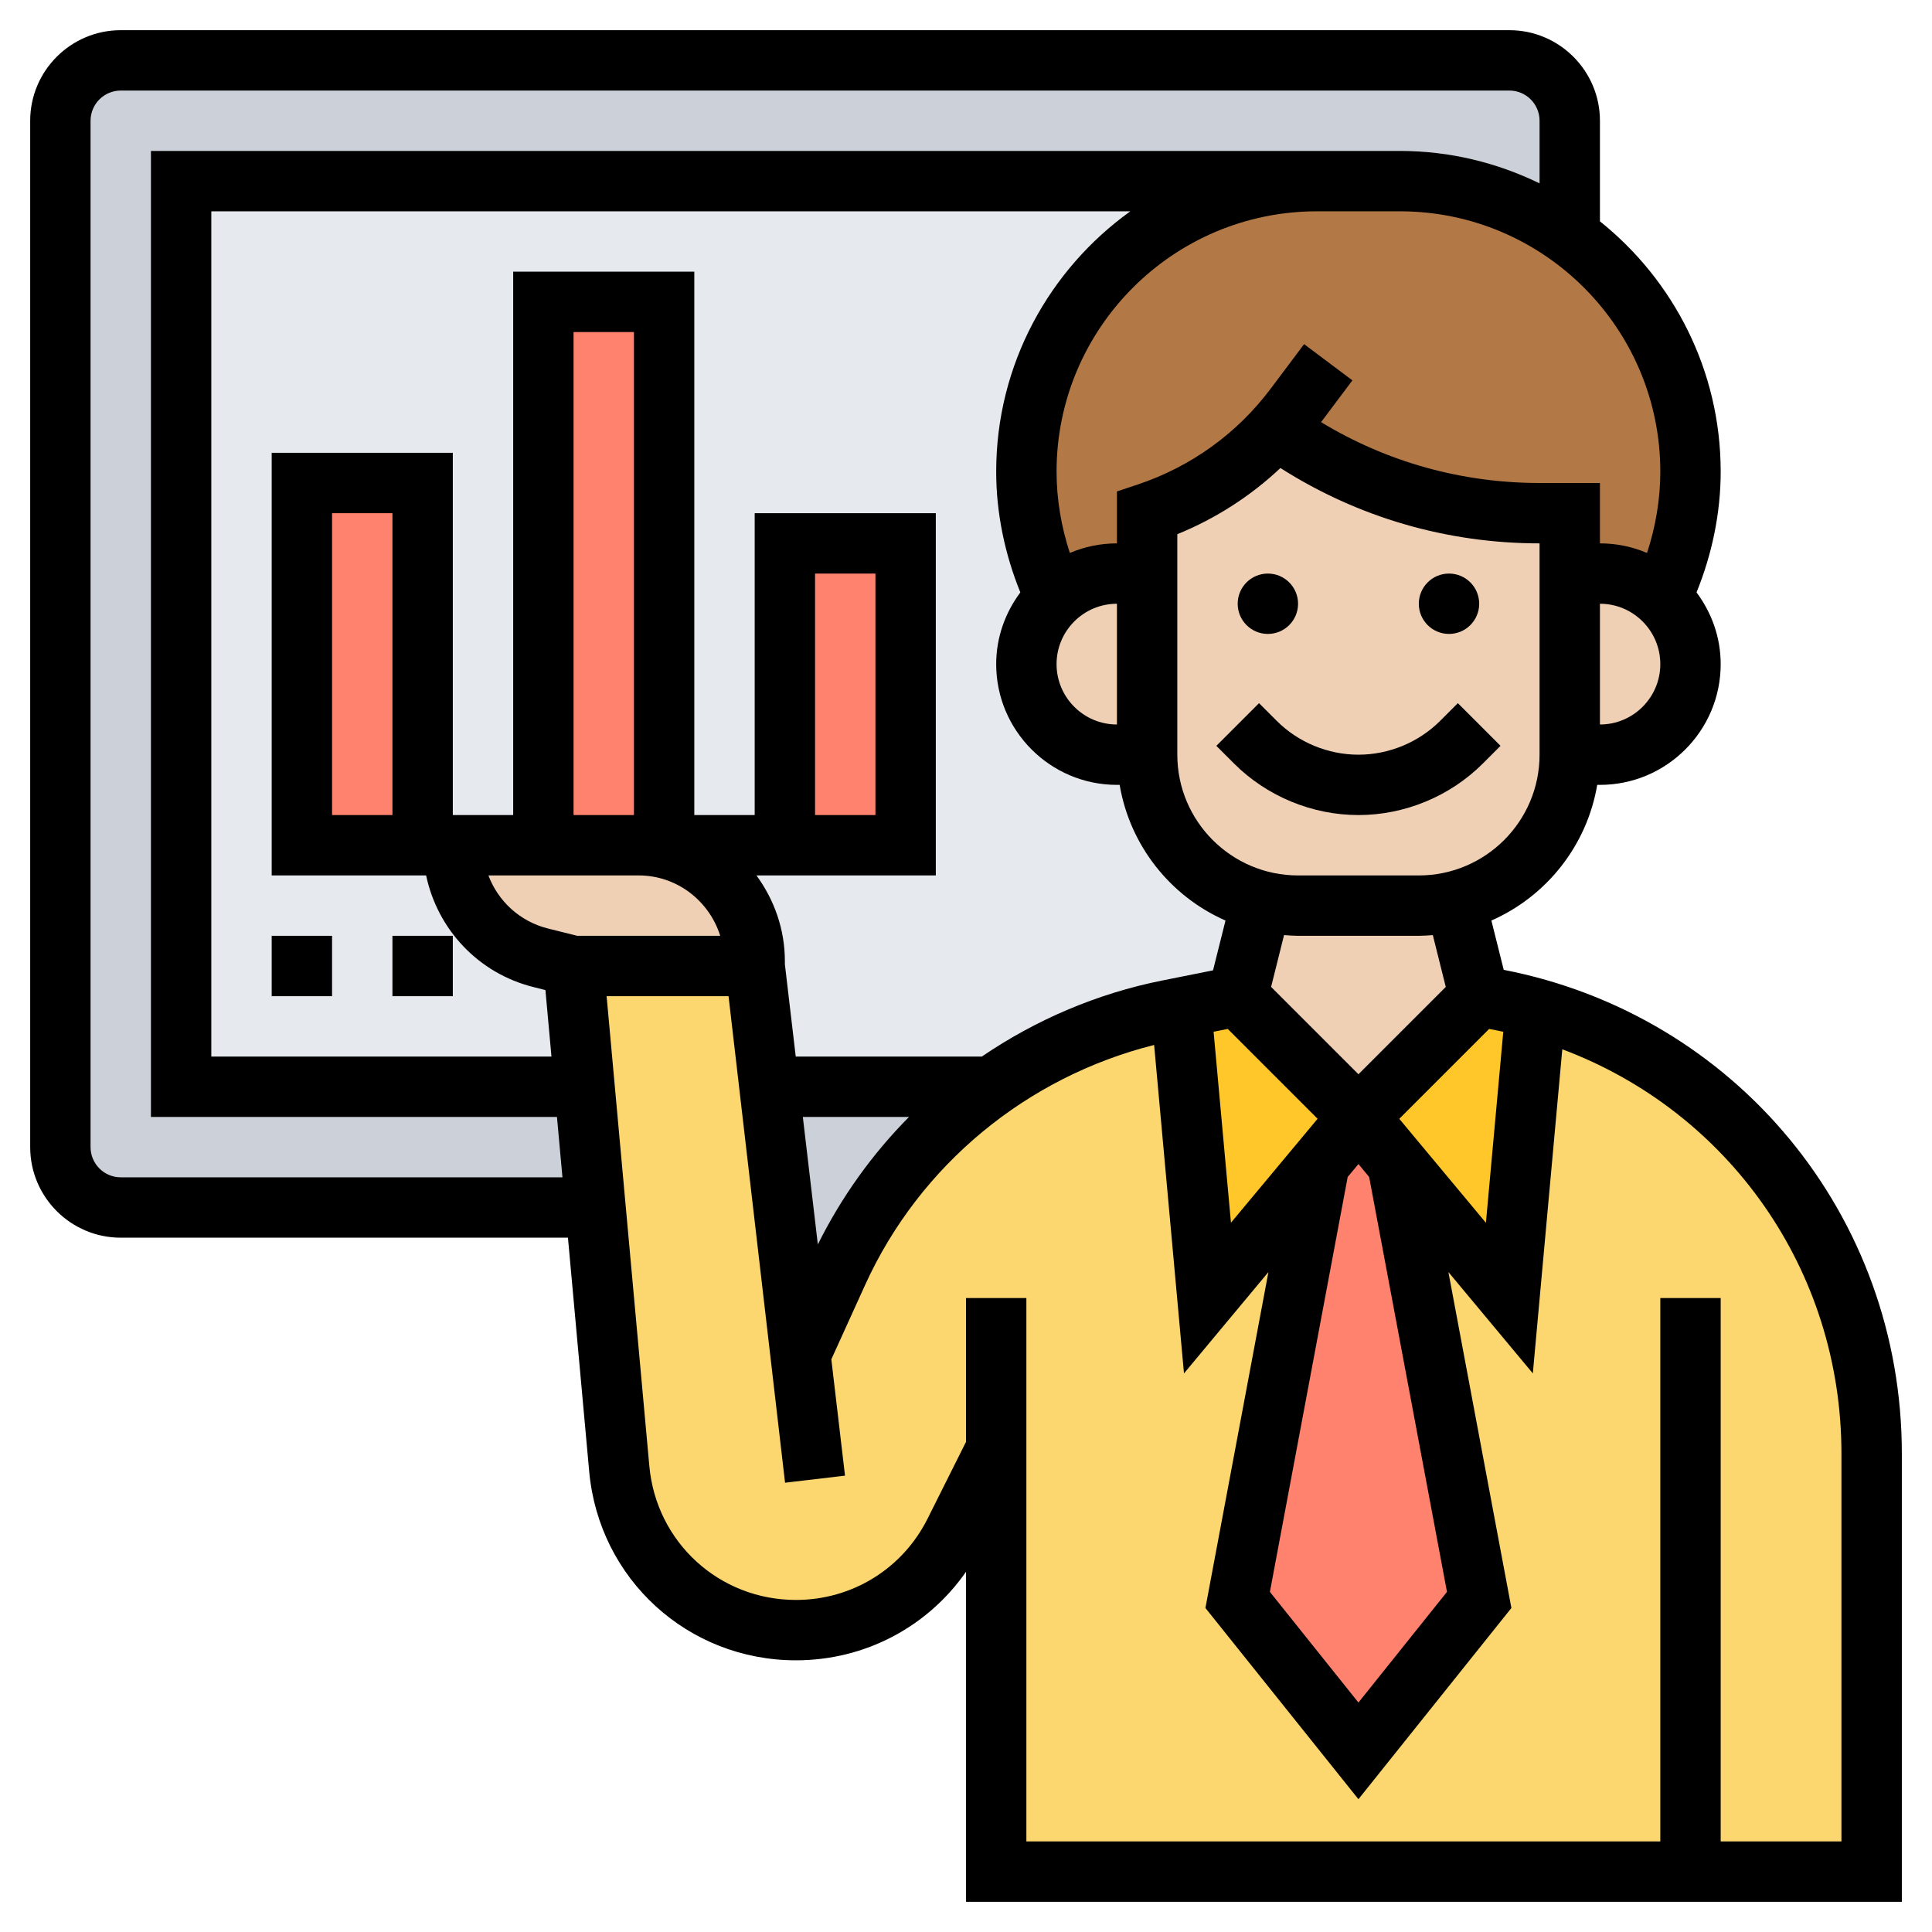 <svg id="Layer_5" enable-background="new 0 0 64 64" height="512" viewBox="0 0 64 64" width="512" xmlns="http://www.w3.org/2000/svg"><g><g><g><path d="m32.82 36c-2.17 1.55-3.94 3.66-5.07 6.15l-1.24 2.71-1.04-8.86h.03z" fill="#ccd1d9"/></g><g><path d="m52 7.81v.01c-1.58-1.15-3.52-1.82-5.62-1.82h-1.38-1.38-37.62v30h13.36l.37 4h-15.73c-1.1 0-2-.9-2-2v-34c0-1.1.9-2 2-2h46c1.1 0 2 .9 2 2z" fill="#ccd1d9"/></g><g><path d="m38 25h-1c-.83 0-1.58-.34-2.12-.88s-.88-1.29-.88-2.12c0-.87.37-1.65.96-2.2-.63-1.29-.96-2.72-.96-4.18 0-5.31 4.31-9.62 9.62-9.62h-37.62v30h26.82c1.74-1.23 3.73-2.11 5.88-2.54l.43-.08 1.87-.38.79-3.15c-2.18-.54-3.79-2.51-3.79-4.85z" fill="#e6e9ed"/></g><g><path d="m42.28 14.21c-1.16 1.28-2.63 2.24-4.28 2.79v2h-1c-.79 0-1.51.31-2.04.8-.63-1.29-.96-2.72-.96-4.18 0-5.31 4.31-9.62 9.62-9.62h1.38 1.38c2.1 0 4.04.67 5.62 1.82.42.3.82.64 1.18 1 1.74 1.74 2.82 4.14 2.82 6.8 0 1.46-.33 2.89-.96 4.18-.53-.49-1.25-.8-2.04-.8h-1v-2h-1c-3.13 0-6.18-.98-8.72-2.79z" fill="#b27946"/></g><g><path d="m45 37 1.29 1.55 2.71 14.45-4 5-4-5 2.71-14.45z" fill="#ff826e"/></g><g><path d="m50.87 33.41-.87 9.59-3.71-4.45-1.29-1.55 4-4c.64.1 1.26.24 1.87.41z" fill="#ffc729"/></g><g><path d="m45 37-1.29 1.55-3.71 4.45-.87-9.62 1.87-.38z" fill="#ffc729"/></g><g><path d="m39.13 33.38.87 9.62 3.71-4.45-2.71 14.45 4 5 4-5-2.71-14.45 3.71 4.45.87-9.59c6.51 1.85 11.13 7.83 11.13 14.74v13.85h-6-23v-14l-1.38 2.75c-.99 1.99-3.03 3.25-5.25 3.25-1.52 0-2.91-.58-3.97-1.54-1.04-.96-1.75-2.3-1.89-3.81l-.78-8.65-.37-4-.36-4h6l.47 4 1.04 8.86 1.24-2.71c1.13-2.49 2.9-4.6 5.07-6.15 1.74-1.23 3.73-2.11 5.88-2.54z" fill="#fcd770"/></g><g><path d="m55.04 19.8c.59.55.96 1.33.96 2.2 0 .83-.34 1.58-.88 2.12s-1.29.88-2.12.88h-1v-6h1c.79 0 1.51.31 2.04.8z" fill="#f0d0b4"/></g><g><path d="m48.21 29.85.79 3.15-4 4-4-4 .79-3.15c.39.1.79.15 1.21.15h4c.42 0 .82-.05 1.21-.15z" fill="#f0d0b4"/></g><g><path d="m51 17h1v2 6c0 2.34-1.61 4.31-3.79 4.85-.39.1-.79.15-1.21.15h-4c-.42 0-.82-.05-1.21-.15-2.18-.54-3.79-2.51-3.79-4.85v-6-2c1.65-.55 3.12-1.51 4.28-2.79 2.54 1.81 5.59 2.79 8.72 2.79z" fill="#f0d0b4"/></g><g><path d="m38 19v6h-1c-.83 0-1.58-.34-2.12-.88s-.88-1.29-.88-2.12c0-.87.37-1.65.96-2.2.53-.49 1.25-.8 2.04-.8z" fill="#f0d0b4"/></g><g><path d="m21.16 28c2.12 0 3.84 1.72 3.84 3.84v.16h-6l-1.09-.27c-1.71-.43-2.91-1.97-2.91-3.73h3z" fill="#f0d0b4"/></g><g><path d="m26 18h4v10h-4z" fill="#ff826e"/></g><g><path d="m22 10v18h-.84-3.16v-18z" fill="#ff826e"/></g><g><path d="m10 16h4v12h-4z" fill="#ff826e"/></g></g><g><path d="m49.813 32.127-.409-1.633c1.82-.8 3.165-2.477 3.506-4.494h.09c2.206 0 4-1.794 4-4 0-.893-.304-1.709-.8-2.376.515-1.269.8-2.635.8-4 0-3.354-1.566-6.344-4-8.292v-3.332c0-1.654-1.346-3-3-3h-46c-1.654 0-3 1.346-3 3v34c0 1.654 1.346 3 3 3h14.814l.704 7.745c.324 3.565 3.27 6.255 6.85 6.255 2.28 0 4.358-1.104 5.633-2.933v10.933h31v-14.847c-.001-7.894-5.508-14.531-13.188-16.026zm-1.88 20.606-2.933 3.666-2.933-3.666 2.577-13.745.356-.426.355.427zm-21.338-15.733h3.517c-1.215 1.225-2.236 2.649-3.02 4.223zm5.929-2h-6.164l-.36-3.059v-.099c0-1.065-.356-2.042-.942-2.843h5.942v-11.999h-6v10h-2v-18h-6v18h-2v-12h-6v14h5.116c.376 1.784 1.725 3.24 3.552 3.697l.4.101.2 2.202h-11.268v-28h30.443c-2.685 1.93-4.443 5.072-4.443 8.624 0 1.367.285 2.732.8 4-.496.666-.8 1.483-.8 2.376 0 2.206 1.794 4 4 4h.09c.341 2.017 1.686 3.694 3.506 4.494l-.413 1.65-1.68.336c-2.167.433-4.194 1.304-5.979 2.52zm-8.666-4h-4.736l-.97-.242c-.928-.232-1.65-.902-1.972-1.758h4.977c1.272 0 2.339.846 2.701 2zm-2.858-4h-2v-16h2zm6 0v-8h2v8zm-14-10v10h-2v-10zm24 7c-1.103 0-2-.897-2-2s.897-2 2-2zm3.671 10.085 2.976 2.976-2.87 3.443-.575-6.326zm5.682 2.977 2.977-2.977c.157.03.313.059.468.094l-.575 6.327zm1.54-4.369-2.893 2.893-2.893-2.893.429-1.717c.154.012.307.024.464.024h4c.157 0 .31-.012.464-.023zm3.107-7.693c0 2.206-1.794 4-4 4h-4c-2.206 0-4-1.794-4-4v-7.304c1.271-.518 2.425-1.26 3.416-2.192 2.569 1.636 5.519 2.496 8.584 2.496zm2-1v-4c1.103 0 2 .897 2 2s-.897 2-2 2zm2-8.376c0 .911-.155 1.824-.44 2.693-.48-.204-1.007-.317-1.56-.317v-2h-2c-2.574 0-5.056-.693-7.238-2.016l1.038-1.384-1.6-1.2-1.103 1.47c-1.118 1.491-2.645 2.591-4.414 3.182l-.683.227v1.721c-.553 0-1.08.113-1.56.317-.285-.868-.44-1.781-.44-2.693 0-4.755 3.869-8.624 8.624-8.624h1.376 1.376c4.755 0 8.624 3.869 8.624 8.624zm-51 23.376c-.552 0-1-.448-1-1v-34c0-.552.448-1 1-1h46c.552 0 1 .448 1 1v2.074c-1.4-.681-2.965-1.074-4.624-1.074h-1.376-1.376-38.624v32h13.45l.182 2zm57 22h-4v-18h-2v18h-21v-18h-2v4.764l-1.271 2.54c-.831 1.663-2.502 2.696-4.362 2.696-2.539 0-4.628-1.907-4.857-4.437l-1.415-15.563h4.039l1.872 16.117 1.986-.234-.453-3.854 1.12-2.465c1.808-3.976 5.36-6.891 9.573-7.948l.989 10.88 2.797-3.357-2.087 11.128 5.069 6.334 5.067-6.334-2.087-11.129 2.797 3.357.976-10.736c5.496 2.062 9.247 7.295 9.247 13.394z"/><path d="m9 31h2v2h-2z"/><path d="m13 31h2v2h-2z"/><circle cx="42" cy="20" r="1"/><circle cx="48" cy="20" r="1"/><path d="m41.707 23.293-1.414 1.414.586.586c1.085 1.085 2.587 1.707 4.121 1.707s3.036-.622 4.121-1.707l.586-.586-1.414-1.414-.586.586c-.713.713-1.699 1.121-2.707 1.121s-1.994-.408-2.707-1.121z"/></g></g></svg>